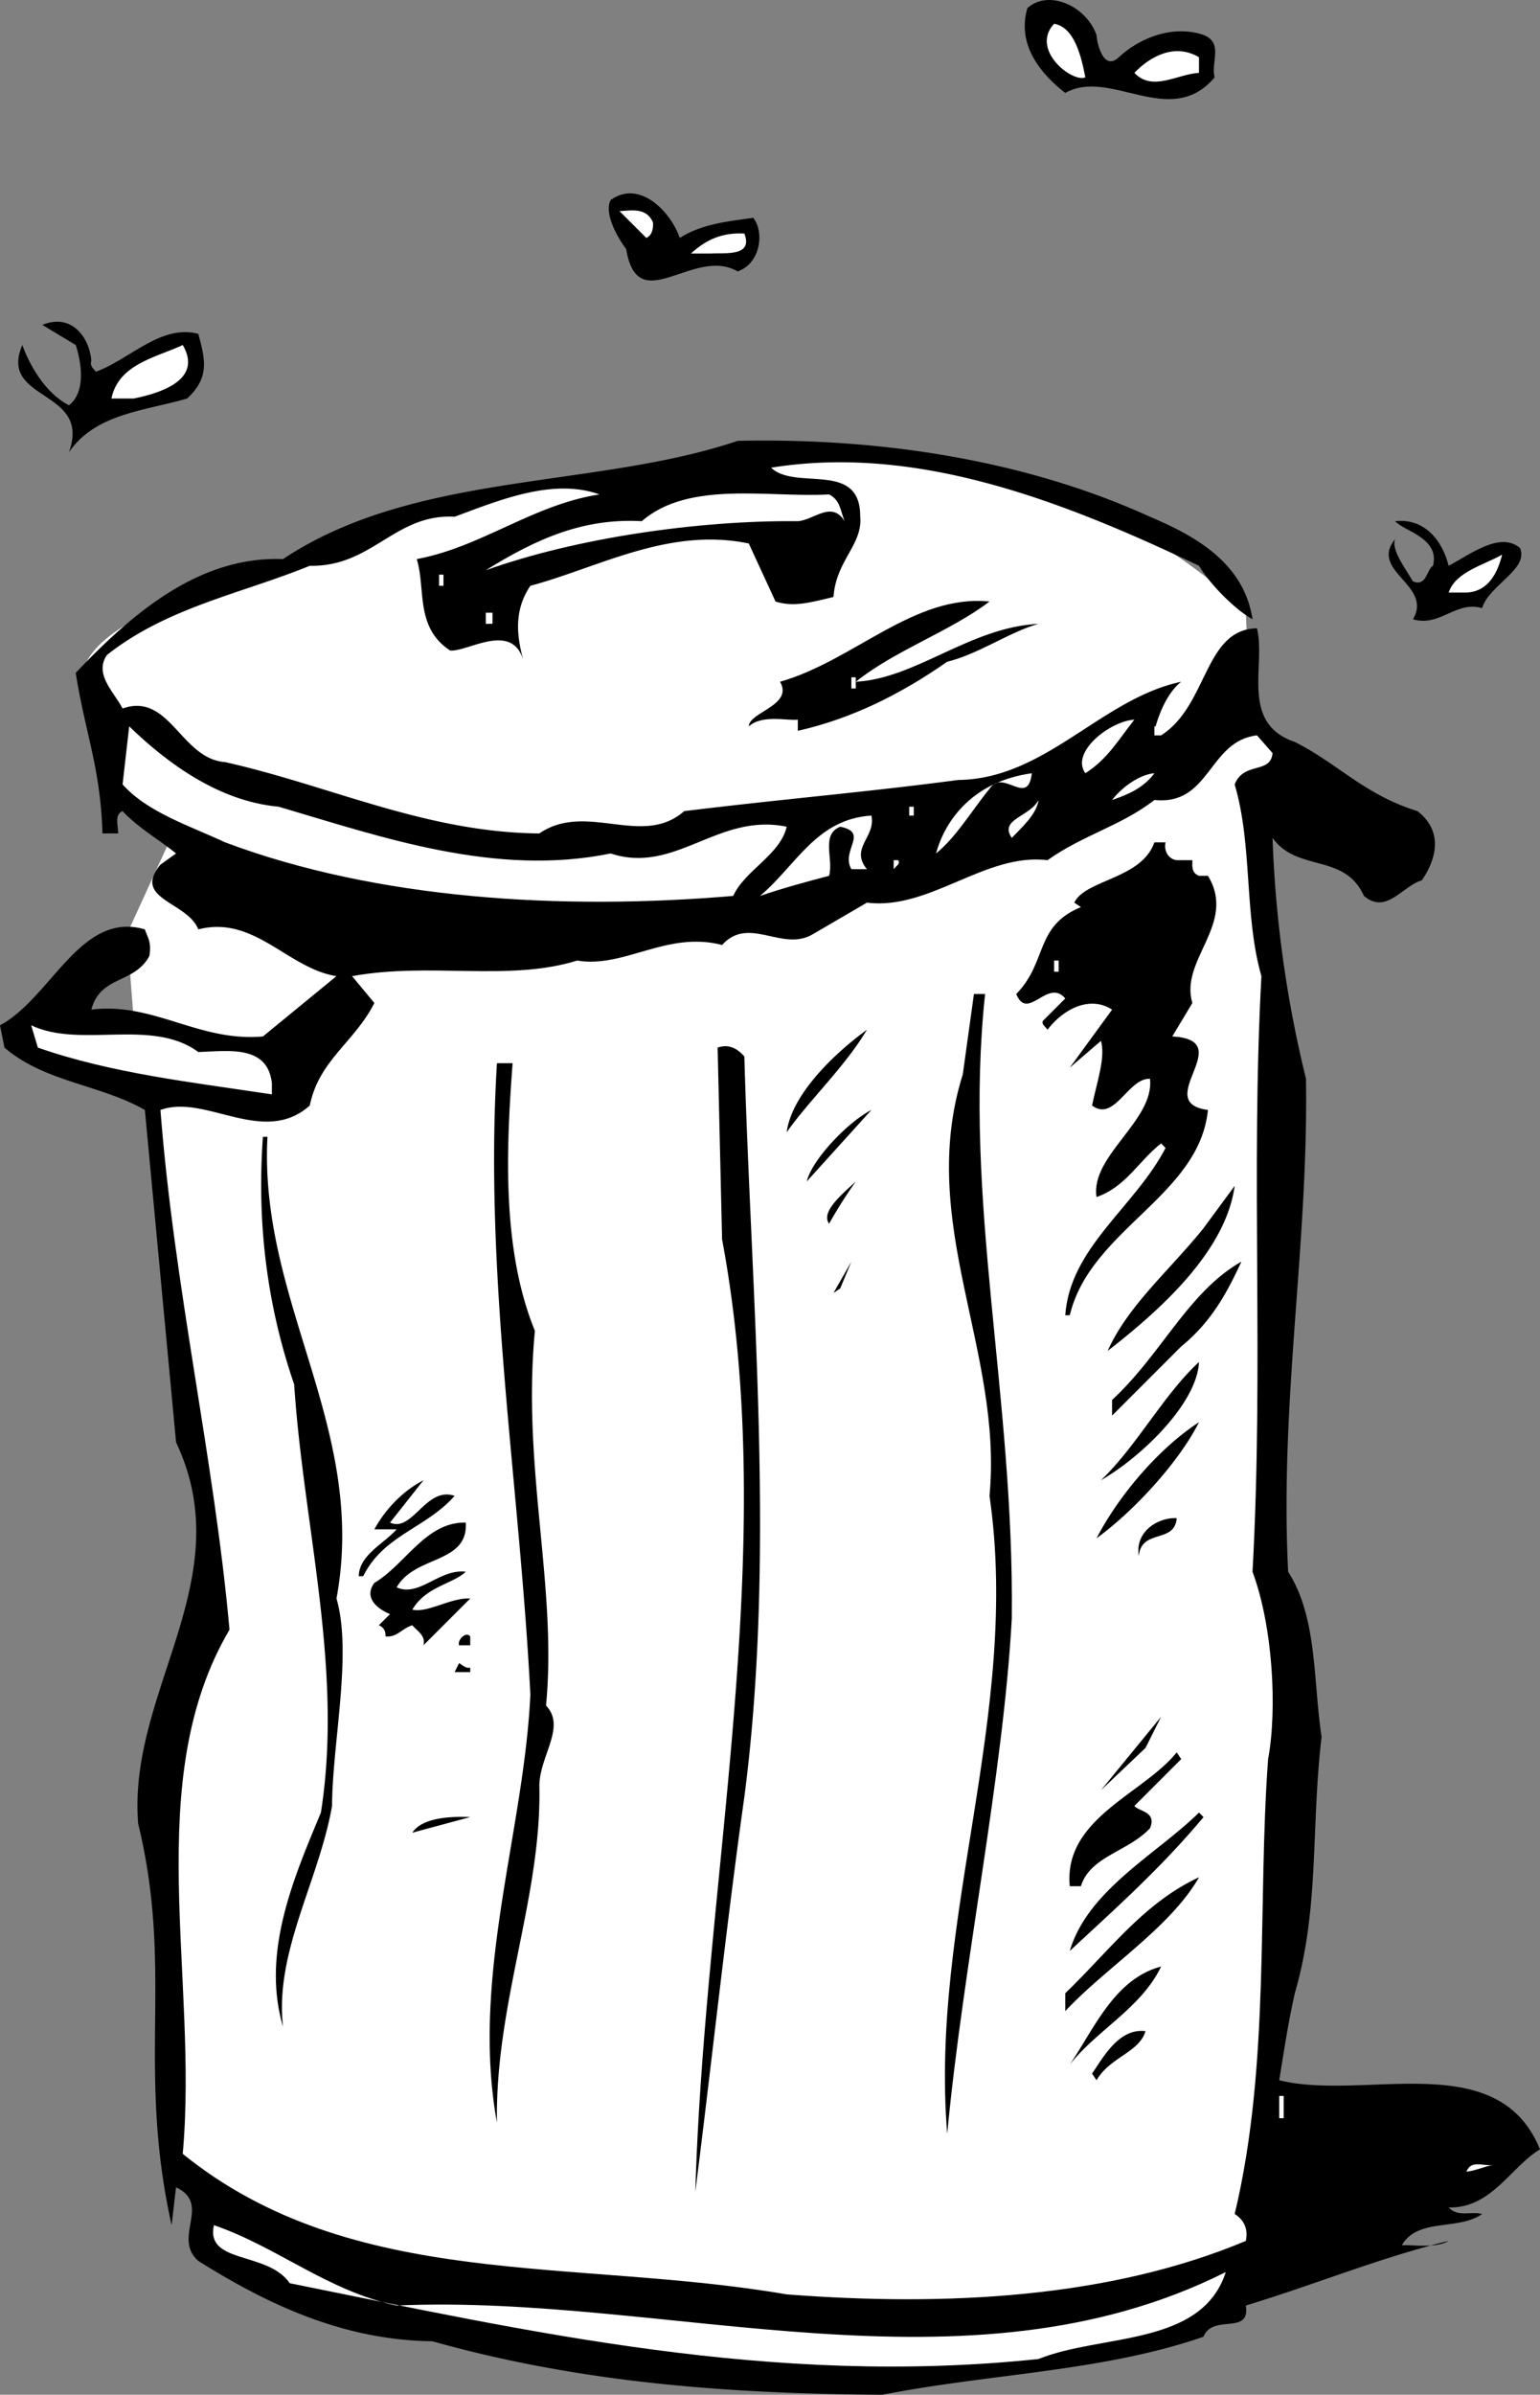 <svg xmlns="http://www.w3.org/2000/svg" width="69.098" height="107.367"><rect width="100%" height="100%" fill="#808080" stroke="none"/><path fill="#fff" d="m56.2 34.469-.302-7s-6.652-7.36-18.898-7c-12.168.289-18.902 2.5-18.902 2.5l-4.399 2.199L8.5 26.765S3.098 28.34 3.7 30.97c.69 2.55 4.198 6.097 4.198 6.097l-2.198 4.8.598 7.7 20.5 3.5L56.2 34.469"/><path d="M49.2 1.566c.01.356.312 1.657 1 1 1.01-.941 2.51-1.441 3.8-1 .914.356.313 1.258.5 1.903-1.988 2.355-4.688-.446-6.703.699-1.086-.844-2.184-2.145-1.7-3.801.915-.844 2.614-.144 3.102 1.2"/><path fill="#fff" d="M48.7 3.469c-.587.254-2.49-1.246-1.403-2.403.914.157 1.215 1.457 1.402 2.403m5.098-.903v.7c-.984.058-2.086.859-2.899 0 .715-.743 1.813-1.344 2.899-.7"/><path d="M30.5 10.668c1.012-.645 2.21-.746 3.297-.903.516.657.316 2.06-.7 2.403-1.984-1.145-4.484 2.156-5-1-.484-.645-.984-1.645-.699-2.2 1.313-.945 2.715.555 3.102 1.7"/><path fill="#fff" d="M29.297 9.969c.015.156.015.554-.297.699l-1.203-1.2c.617-.046 1.215-.144 1.5.5m4.101.501c.414 1.054-.886.855-1.5.898H31c.71-.644 1.414-.945 2.398-.898"/><path d="M4.098 16.168c-.086.254.113.355.199.5 1.516-.543 2.914-2.145 4.601-1.7.313 1.157.516 1.954-.5 2.899-1.886.555-4.085.656-5.3 2.398C4.113 17.422-.09 18.023 1 15.47c.313.855 1.012 2.156 2.098 2.699.812-.645.515-2.043.3-2.7l-1.5-.902c1.313-.543 2.114.559 2.2 1.602"/><path fill="#fff" d="M6 17.867H5c.313-1.543 2.012-1.844 3.2-2.398.913 1.554-.99 2.156-2.2 2.398"/><path d="M51.598 23.168c2.015.855 4.214 2.055 4.601 4.597-.785-.44-1.886-1.542-2.402-2.398-6.184-2.945-12.684-5.445-19.2-4.398 1.114 1.054 4.016-.344 4 2.199.114 1.254-1.085 1.957-1.199 3.597-1.086.258-1.785.458-2.601.204l-1.2-2.602c-3.585-.742-6.683 1.055-9.8 1.898-.785 1.157-.586 2.36-.297 3.403-.488-1.844-2.488-.445-3.3-.5-1.587-1.043-1.087-2.746-1.5-4.102 2.913-.543 5.214-2.441 8.198-2.898-2.086-.746-4.484.254-6.5 1-2.687-.145-3.687 2.254-6.5 2.199-3.086 1.258-6.386 1.856-9.101 4-.586.856.316 1.656.703 2.398 2.113-.742 2.613 2.258 4.598 2.403 4.714 1.055 9.015 3.156 14.101 3.199 2.113-1.445 4.613.656 6.5-1 4.414-.543 8.113-.844 12.301-1.398 3.914-.047 6.414-3.645 10-4.403-.586.457-.988 1.356-1.203 2.2l.3.203c2.114-1.344 1.915-4.746 4.301-4.801.414 1.656-.785 4.254 1.7 5.097 1.914.958 3.113 2.36 5.5 3.102 1.113.856.914 2.055.199 3.102-.883.254-1.586 1.554-2.598.699-.886-1.945-2.988-1.043-4.101-2.602a52.681 52.681 0 0 0 1.5 10.801c.113 7.457-1.184 14.457-.801 22.102 1.316 2.054 1.117 4.855 1.5 7.398-.484 4.156-.086 7.656-1.2 11.5-.285 1.258-.484 2.555-.699 3.898 3.813.958 9.813-1.542 11.7 3.102-1.286.758-2.184 2.656-4.098 2.602.414.453 1.012.156 1.5.296-1.086.758-2.887.157-3.602 1.403.414-.043 1.516.156 2.102-.2-3.086.755-5.988 1.954-9.102 2.899.215 1.355-1.484.355-1.898 1.398-4.488 1.56-9.586 1.657-14.402 2.602-6.985-.043-13.586-.543-20.2-2.398-3.984-.047-7.386-1.645-10.5-3.602-1.187-1.043.614-2.543-1-3.3L7.7 99.764c-1.586-7.14.114-11.343-1.5-18-.488-5.94 4.614-10.94 1.7-17.097L6.5 49.765c-1.988-1.14-4.488-1.242-6.3-2.796l-.2-1c2.313-1.246 3.613-5.145 6.5-4.301.113.355.313.555.2 1.199-.688 1.258-2.188.856-2.602 2.398 2.812-.343 4.816 1.458 7.699 1.204l3.3-2.704c-2.183-.343-3.683-2.742-6.199-2.097-.488-1.246-2.988-1.344-1.699-2.903l.7-.5c-.786-.64-1.688-1.14-2.399-1.898-.387.156-.188.656-.203 1h-.7c-.085-2.945-.785-4.543-1.199-7.2 2.512-2.644 5.516-5.245 9.301-5.1 5.914-3.942 14.012-3.145 20.399-5.302 6.414-.14 12.914.86 18.5 3.403"/><path fill="#fff" d="M37.2 22.168c.51.254.51.754.698 1.199-.586-.945-1.386-.043-2.101 0-4.484-.043-9.984.758-14 2.2 2.316-1.442 4.414-2.344 7-2.2 2.117-1.844 5.715-1.043 8.402-1.2"/><path d="M65 25.367c1.012-.543 2.313-1.543 3.2-.8.413.956-1.388 1.656-1.7 2.698-1.188-.343-1.887.86-3.102.5.914-1.542-1.984-2.14-.8-3.597-.184.457.414 1.254.8 1.898.614.258.614-.543.899-.699.316-1.242-1.285-1.543-1.7-2 1.317-.144 2.114.856 2.403 2"/><path fill="#fff" d="M67.398 24.867c-.187.758-.585 1.656-1.601 1.7H65c.313-.942 1.613-1.243 2.398-1.7m-47.698.898h.198v.5H19.7v-.5"/><path d="M44.398 26.969c-1.785 1.355-4.187 2.156-6 3.597 2.715-.144 5.114-2.441 8.2-2.597-1.286.355-2.684 1.355-4.098 1.699-2.086 1.457-4.29 2.555-6.703 3.097v-.5c-.484.06-1.586-.242-2.2.301.016-.644 2.016-.941 1.403-2 3.313-.941 6.012-3.941 9.398-3.597"/><path fill="#fff" d="M21.797 27.469h.3v.5h-.3v-.5M38.2 30.367h.198v.5H38.2v-.5m12.698 1.898c-.687.86-1.187 1.758-2.199 2.403-.687-.945 1.114-2.344 2.2-2.403M12.5 36.168c4.613 1.355 9.71 3.156 14.898 2.097 2.914.958 4.813-1.843 7.899-1.199-.285 1.258-1.883 1.957-2.399 3.102-7.687.656-15.984.156-22.8-2.403-1.586-.742-3.485-1.343-4.598-2.597l.297-2.602c1.715 1.657 4.016 3.356 6.703 3.602m39.297-3.602h.3v.403h-.3v-.403"/><path fill="#fff" d="M57.098 33.765c-.086.958-1.286.36-1.7 1.403.813 2.754.414 5.855 1.2 8.597-.485 8.958.113 17.36-.399 26.704.914 2.453 1.114 6.156.7 8.398-.485 6.457.113 13.656-1.5 20.398.413.258.613.657.5 1.204-6.087 2.554-13.387 2.953-20.602 2.398-9.586-1.645-19.484-.145-27.098-6.3.715-7.942-1.886-16.743 2.098-23.5-.684-7.645-2.485-15.344-3.098-23.302 2.012-.742 4.614 1.657 6.7-.199.414-2.043 2.015-2.843 2.898-4.597l-1-1.204c3.516-.64 7.016.258 10.101-.699 2.114.356 4.016-1.343 6.5-.699 1.215-1.344 2.715.356 4.102-.5l2.398-1.398c2.813.355 5.313-2.246 8.102-1.903 1.613-1.144 3.313-1.543 4.797-2.699 2.516.258 2.414-2.644 4.601-2.898l.7.796"/><path fill="#fff" d="M44.398 35.367c-.785.957-1.484 2.156-2.398 2.898.414-1.542 1.71-3.242 4.297-3.597-.184 1.555-1.285-.246-1.899.699m7.399-.699c-.484.656-1.184.957-1.899 1.199.414-.543 1.215-1.144 1.899-1.2m-6.399 2.899c-.586-.843.813-.941 1.2-1.699-.086.656-.786 1.258-1.2 1.7m-6.3-1.001c.214.957-.985 1.457-.2 2.403H38.2c-.488-.844.813-1.645-.5-1.903-.886.356-.285 1.457-.5 2.2-.988.257-2.086.558-3.101.902 1.613-1.344 2.515-3.445 5-3.602m1.698-.398H41v.398h-.203v-.398"/><path d="M52.297 37.765c-.086.36.117.758.5.801h.703c.012.157-.086.559.297.7h.402c1.313 2.156-1.285 3.757-.699 5.703l-.902 1.5c3.015.156-.985 2.953 1.601 3.296-.386 3.86-5.285 5.36-6.199 9.204h-.203c.215-3.047 3.117-4.844 4.5-7.5l-.2-.204c-.984.758-1.585 1.958-2.898 2.403-.285-1.844 2.614-3.445 2.399-5.301-.985-.043-1.586 1.957-2.598 1.2.21-1.044.613-2.145.398-2.9L48 47.868l1.898-2.602c-.984-.64-2.187-.043-2.898.903-.086-.145-.29-.246-.203-.403l1-1c-.785-.94-1.684 1.06-2.2-.199 1.415-1.441.817-3.043 2.903-3.898l-.3-.2c.51-1.046 3.01-1.046 3.597-2.703h.5"/><path fill="#fff" d="M40.297 38.566c.117.157-.086.258-.2.403v-.403h.2m7 4.5h.203v.5h-.203v-.5"/><path d="M44.2 44.566c-.99 9.258 1.312 17.957 1.198 28-.386 7.059-2.187 15.559-2.898 23.102-.79-9.645 3.313-18.844 1.898-28.602.614-6.543-3.285-12.242-1.199-18.898l.5-3.602h.5"/><path fill="#fff" d="M8.898 47.168c1.313-.043 3.114-.344 3.301 1.398v.5c-3.586-.543-7.187-.941-10.5-2.097l-.3-1c2.214 1.054 5.414-.344 7.5 1.199"/><path d="M38.898 46.168c-.984 1.656-2.586 3.156-3.601 4.597.215-1.64 2.016-3.44 3.601-4.597m-5.5 1.199c.313 10.957 1.414 22.356 0 33.2-.785 5.558-1.484 12.058-2.199 17.698.414-14.242 3.813-28.742 1.2-42.699l-.2-8.597c.414-.145.813-.047 1.2.398M23 47.668c-.29 3.855-.488 8.355 1 12-.586 6.156 1.012 11.457.5 16.8.914.954-.29 2.255-.3 3.598.113 4.957-1.99 9.758-1.903 15.102-1.184-6.543 1.215-13.043 1.5-19.2-.484-9.445-2.086-18.745-1.5-28.3H23m13.2 5.301c.214-.946 1.812-2.645 2.898-3.204l-2.899 3.204m-24.199-2c-.387 7.453 4.512 13.054 3.098 20.699.714 2.457-.184 6.457-.2 9.3-.585 3.356-2.585 6.555-2.199 9.899-.988-3.344.512-6.742 1.7-9.602 1.015-6.44-.786-12.843-1.2-19.199-1.187-3.441-1.687-7.144-1.402-11.097H12m25.2 3.898c-.388-.543.612-1.344 1.198-1.898a21.764 21.764 0 0 0-1.199 1.898M49.7 60.566c.913-2.043 2.812-3.644 4.3-5.5l1.398-1.898c-.386 2.855-3.187 5.457-5.699 7.398m-12.301-2.597.801-1.403-.5 1.2zM55.7 56.566c-.587 1.258-1.286 2.657-2.7 3.801l-3.102 3.102v-.704c2.215-2.042 3.414-4.843 5.801-6.199m-1.902 4.5c-.086 1.856-2.586 4.258-4.399 5.301 1.614-1.543 2.813-3.844 4.399-5.3m0 2.698c-.883 1.758-2.883 3.958-4.598 5.204 1.012-1.946 2.813-4.047 4.598-5.204m-36.297 4.5c1.012.458 1.613-1.64 2.898-1.199-1.285 1.457-3.187 1.758-4.101 3.602h-.2c.016-.945 1.114-1.445 1.7-2.102h-1c.515-.941 1.316-1.742 2.203-2.199l-1.5 1.898m35.297-.199c-.086 1.157-1.586.457-1.7 1.7-.183-1.141.915-1.743 1.7-1.7m-31.899.199c.114 1.86-2.285 1.458-3.101 2.903 1.015.457 1.914-.844 3.101-.7-.586.555-1.785.657-2.398 1.7.71.156 1.71-.543 2.598-.5L19 73.765c.113-.44-.29-.64-.5-.898-.488.156-.688.555-1.203.5.015-.344-.184-.445-.297-.5l.5-.5c-.586-.242-1.188-.742-.703-1.398 1.414-.844 2.316-2.746 4.101-2.704m.2 5.5h-.5c-.086-.242.316-.64.5-.398v.398m0 1v.204h-.7l.2-.403c.113.059.316.258.5.2m28.3 5.499 2.7-3.296-.7 1.398zm1.5.704c.215.254 1.016.254.7 1-.985 1.054-2.684 1.254-3.098 2.597H48c-.29-3.043 3.313-4.144 4.797-6l.203.301-2.102 2.102m3.102.5c-1.887 2.254-3.79 3.953-6 6 .813-2.746 3.914-4.344 5.797-6.204l.203.204m-35.5.699c.414-.645 1.613-.746 2.598-.7l-2.598.7m35.297 2c-1.285 2.254-4.184 4.055-6 6v-.801c2.016-1.945 3.516-4.043 6-5.2m-1.699 4.001c-.887 1.855-2.887 2.855-4.098 4.398 1.113-1.644 2.012-3.843 4.098-4.398m-.7 2.898c-.285.957-1.586 1.157-2.199 2.2L49 92.968c.512-.746 1.21-2.047 2.398-1.903"/><path fill="#fff" d="M57.398 93.969h.2v1h-.2v-1M67 97.066c-.387.059-.79.258-1.203.301.215-.543.715-.242 1.203-.3m-49.203 6.3c12.117-.543 25.515 4.355 37.203-1.5-1.086 3.355-5.586 2.758-8.402 3.898-11.985 1.258-22.887-1.242-33.598-3.398-.988-1.445-3.79-.844-3.402-2.602 2.816.958 5.113 2.958 8.199 3.602"/></svg>

